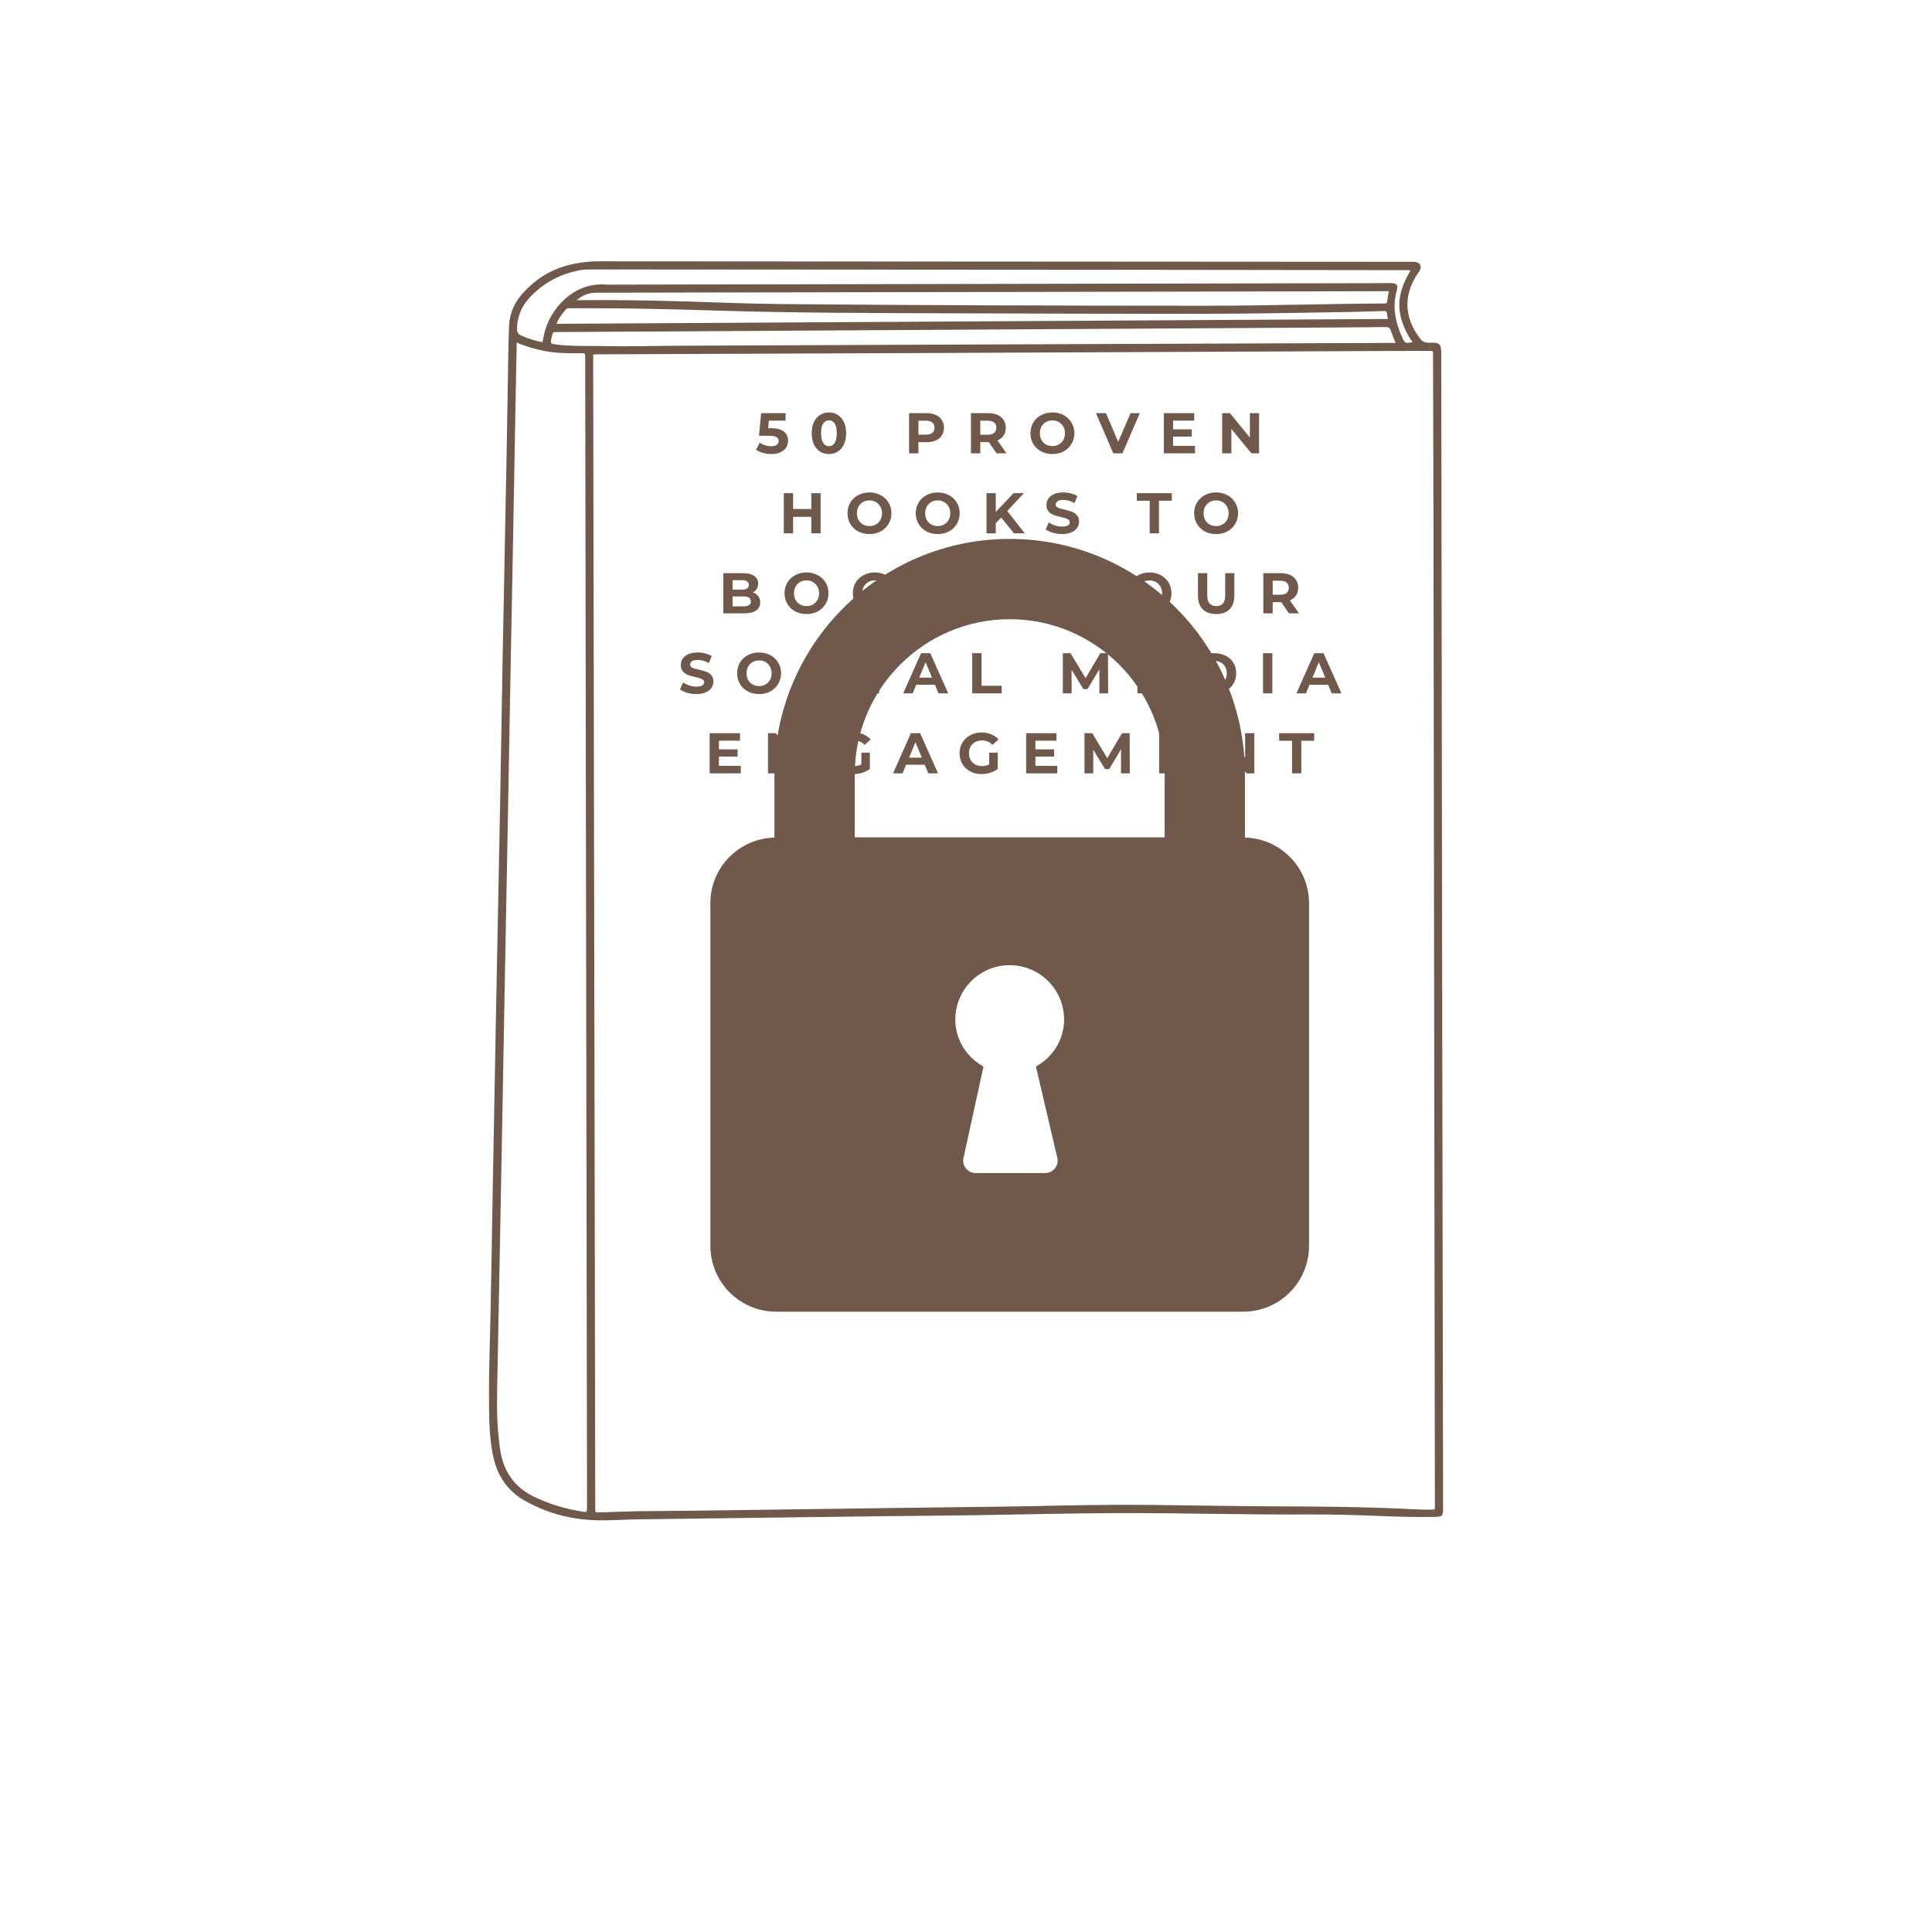 <svg xmlns="http://www.w3.org/2000/svg" xmlns:xlink="http://www.w3.org/1999/xlink" width="500" zoomAndPan="magnify" viewBox="0 0 375 375" height="500" preserveAspectRatio="xMidYMid meet" version="1.0"><defs><g/><clipPath id="886e2137cc"><path d="M 94.895 50.668 L 280.145 50.668 L 280.145 295.168 L 94.895 295.168 Z M 94.895 50.668 " clip-rule="nonzero"/></clipPath><clipPath id="2c517421f7"><path d="M 137.855 104.602 L 254.105 104.602 L 254.105 254.602 L 137.855 254.602 Z M 137.855 104.602 " clip-rule="nonzero"/></clipPath></defs><g clip-path="url(#886e2137cc)"><path fill="#70594a" d="M 279.906 180.613 C 279.973 217.855 280.039 255.094 280.105 292.336 C 280.109 294.387 280.109 294.406 278.016 294.434 C 274.793 294.473 271.578 294.41 268.359 294.273 C 263.82 294.086 259.277 293.938 254.734 293.961 C 241.961 294.035 229.195 293.641 216.422 293.695 C 207.23 293.734 198.039 293.961 188.848 294.109 C 183.34 294.199 177.828 294.215 172.32 294.281 C 156.223 294.48 140.129 294.684 124.031 294.898 C 121.602 294.93 119.168 295.098 116.738 295.098 C 111.461 295.105 106.473 293.883 101.863 291.289 C 98.207 289.23 96.281 285.977 95.574 281.922 C 95.105 279.238 94.941 276.527 94.93 273.809 C 94.914 270.586 94.902 267.367 94.988 264.148 C 95.301 252.777 95.445 241.406 95.656 230.031 C 95.863 218.59 96.074 207.145 96.293 195.699 C 96.539 183.004 96.805 170.305 97.043 157.609 C 97.234 147.488 97.383 137.367 97.57 127.246 C 97.812 114.297 98.082 101.352 98.328 88.406 C 98.445 82.359 98.527 76.316 98.633 70.27 C 98.676 67.949 98.715 65.625 98.805 63.301 C 98.895 60.93 99.766 58.852 101.336 57.074 C 104.105 53.938 107.512 51.93 111.645 51.164 C 113.16 50.883 114.668 50.719 116.215 50.723 C 168.66 50.766 221.105 50.793 273.551 50.82 C 273.906 50.82 274.266 50.805 274.621 50.832 C 275.629 50.906 276.035 51.676 275.547 52.574 C 275.43 52.789 275.246 52.973 275.109 53.184 C 272.332 57.422 272.59 61.703 275.641 65.715 C 276.094 66.305 276.617 66.543 277.379 66.52 C 279.516 66.453 279.746 66.703 279.746 68.785 C 279.801 106.062 279.855 143.336 279.906 180.613 Z M 278.438 292.988 C 278.57 292.43 278.508 291.891 278.508 291.363 C 278.418 226.613 278.324 161.859 278.227 97.109 C 278.211 87.773 278.18 78.438 278.152 69.098 C 278.148 68.004 278.234 68.105 277.188 68.105 C 274.934 68.109 272.68 68.113 270.426 68.121 C 240.305 68.254 210.18 68.395 180.059 68.52 C 158.809 68.609 137.559 68.688 116.309 68.773 C 115.934 68.773 115.543 68.715 115.137 68.863 C 115.137 69.336 115.137 69.762 115.137 70.188 C 115.242 128.145 115.348 186.098 115.453 244.051 C 115.48 260.188 115.504 276.32 115.535 292.453 C 115.539 293.633 115.379 293.57 116.613 293.539 C 119.117 293.473 121.621 293.363 124.121 293.324 C 127.664 293.27 131.207 293.273 134.746 293.227 C 148.051 293.051 161.359 292.859 174.664 292.68 C 180.961 292.594 187.254 292.527 193.551 292.449 C 195.41 292.426 197.27 292.406 199.129 292.363 C 207.355 292.176 215.582 292.023 223.809 292.109 C 231.609 292.188 239.406 292.348 247.203 292.379 C 255.684 292.41 264.156 292.457 272.629 292.859 C 274.551 292.949 276.477 293.098 278.438 292.988 Z M 100.297 66.48 C 100.23 69.891 100.164 73.141 100.102 76.391 C 99.945 85.012 99.793 93.633 99.633 102.254 C 99.434 112.77 99.23 123.285 99.035 133.801 C 98.871 142.527 98.723 151.254 98.559 159.98 C 98.363 170.676 98.156 181.371 97.957 192.066 C 97.797 200.648 97.645 209.234 97.484 217.816 C 97.289 228.441 97.086 239.062 96.883 249.688 C 96.754 256.516 96.613 263.348 96.488 270.18 C 96.418 273.938 96.523 277.688 97.082 281.414 C 97.703 285.566 99.809 288.633 103.617 290.496 C 106.656 291.984 109.871 292.902 113.203 293.438 C 113.879 293.547 113.91 293.496 113.941 292.785 C 113.945 292.605 113.941 292.426 113.941 292.246 C 113.824 218.121 113.707 143.992 113.586 69.867 C 113.586 69.578 113.578 69.293 113.586 69.008 C 113.598 68.699 113.465 68.547 113.148 68.555 C 112.824 68.562 112.504 68.555 112.184 68.559 C 110.07 68.574 107.965 68.543 105.875 68.16 C 104.012 67.816 102.203 67.305 100.297 66.48 Z M 105.281 66.441 C 105.422 65.785 105.535 65.23 105.664 64.676 C 106.711 60.109 111.266 54.625 117.797 55.246 C 167.453 55.152 217.109 55.059 266.766 54.965 C 267.84 54.961 268.914 54.941 269.988 54.953 C 271.137 54.969 271.422 55.297 271.109 56.414 C 270.215 59.586 270.844 62.57 272.164 65.473 C 272.703 66.664 272.727 66.652 274.168 66.438 C 272.75 64.352 271.742 62.117 271.613 59.594 C 271.48 57.012 272.477 54.727 273.77 52.527 C 273.348 52.375 272.992 52.434 272.648 52.434 C 253.758 52.406 234.867 52.379 215.977 52.363 C 182.277 52.336 148.578 52.32 114.875 52.297 C 114.09 52.297 113.316 52.312 112.535 52.457 C 108.637 53.184 105.352 54.973 102.676 57.902 C 101.184 59.531 100.449 61.441 100.344 63.633 C 100.309 64.363 100.516 64.832 101.219 65.152 C 102.496 65.738 103.824 66.105 105.281 66.441 Z M 270.883 66.562 C 270.578 65.793 270.332 65.203 270.117 64.605 C 269.715 63.484 269.723 63.48 268.492 63.488 C 265.234 63.516 261.98 63.551 258.727 63.57 C 232.18 63.727 205.637 63.879 179.094 64.035 C 155.516 64.172 131.941 64.312 108.367 64.449 C 107.16 64.457 107.391 64.359 107.062 65.523 C 107.043 65.594 107.023 65.66 107.008 65.73 C 106.84 66.672 106.906 66.738 107.852 66.859 C 110.801 67.238 113.773 67.105 116.73 67.172 C 121.809 67.285 126.891 67.129 131.969 67.105 C 147.961 67.035 163.953 66.965 179.945 66.902 C 209.781 66.789 239.617 66.676 269.453 66.562 C 269.875 66.562 270.297 66.562 270.883 66.562 Z M 269.562 56.523 C 269.055 56.523 268.664 56.523 268.273 56.523 C 217.832 56.621 167.387 56.719 116.945 56.816 C 116.41 56.816 115.871 56.801 115.336 56.832 C 114.109 56.898 113.039 57.352 111.918 58.258 C 112.504 58.258 112.855 58.262 113.211 58.258 C 120.008 58.211 126.805 58.309 133.598 58.527 C 139.855 58.734 146.109 58.969 152.367 59.027 C 179.734 59.273 207.102 59.332 234.473 59.34 C 245.777 59.344 257.074 58.973 268.379 58.906 C 268.523 58.906 268.668 58.895 268.809 58.902 C 269.137 58.922 269.219 58.73 269.254 58.445 C 269.332 57.844 269.445 57.25 269.562 56.523 Z M 108.008 62.852 C 161.859 62.539 215.594 62.227 269.375 61.914 C 269.336 61.652 269.309 61.48 269.289 61.309 C 269.164 60.355 269.164 60.352 268.227 60.379 C 265.797 60.441 263.363 60.543 260.934 60.578 C 252.492 60.699 244.055 60.883 235.613 60.895 C 217.875 60.918 200.133 60.871 182.395 60.805 C 168.016 60.75 153.637 60.742 139.266 60.285 C 133.867 60.113 128.469 59.98 123.07 59.891 C 118.957 59.82 114.844 59.84 110.73 59.82 C 110.41 59.816 110.078 59.781 109.836 60.062 C 109.141 60.871 108.473 61.695 108.008 62.852 Z M 108.008 62.852 " fill-opacity="1" fill-rule="nonzero"/></g><g clip-path="url(#2c517421f7)"><path fill="#70594a" d="M 241.645 162.57 L 241.645 150.262 C 241.645 125.09 221.156 104.602 195.984 104.602 C 170.812 104.602 150.316 125.086 150.316 150.262 L 150.316 162.57 C 143.422 162.754 137.883 168.371 137.883 175.309 L 137.883 241.824 C 137.883 242.664 137.965 243.492 138.129 244.316 C 138.293 245.141 138.535 245.938 138.855 246.715 C 139.176 247.488 139.57 248.227 140.039 248.922 C 140.504 249.621 141.031 250.266 141.625 250.859 C 142.219 251.453 142.863 251.98 143.562 252.449 C 144.258 252.914 144.996 253.309 145.77 253.629 C 146.547 253.949 147.344 254.191 148.168 254.355 C 148.992 254.52 149.82 254.602 150.66 254.602 L 241.305 254.602 C 242.141 254.602 242.973 254.52 243.797 254.355 C 244.617 254.191 245.418 253.949 246.191 253.629 C 246.969 253.309 247.703 252.914 248.402 252.449 C 249.098 251.984 249.746 251.453 250.336 250.859 C 250.93 250.266 251.461 249.621 251.926 248.922 C 252.395 248.227 252.785 247.488 253.109 246.715 C 253.43 245.941 253.672 245.141 253.836 244.316 C 254 243.496 254.082 242.664 254.082 241.824 L 254.082 175.309 C 254.082 168.371 248.539 162.754 241.645 162.57 Z M 206.434 199.375 C 206.375 199.77 206.156 200.676 206.133 200.746 C 205.355 203.445 203.492 205.668 201.07 207.016 L 205.172 224.504 C 205.23 224.684 205.27 224.867 205.285 225.059 C 205.301 225.246 205.293 225.434 205.266 225.621 C 205.238 225.812 205.188 225.992 205.117 226.168 C 205.047 226.344 204.957 226.512 204.848 226.668 C 204.738 226.82 204.613 226.961 204.469 227.086 C 204.328 227.215 204.172 227.32 204.004 227.41 C 203.836 227.5 203.66 227.566 203.477 227.617 C 203.293 227.664 203.105 227.691 202.918 227.695 L 189.324 227.695 C 189.137 227.691 188.949 227.664 188.766 227.617 C 188.582 227.566 188.406 227.5 188.238 227.41 C 188.07 227.32 187.914 227.215 187.773 227.086 C 187.629 226.961 187.504 226.82 187.395 226.668 C 187.285 226.512 187.195 226.344 187.125 226.168 C 187.055 225.992 187.004 225.812 186.977 225.621 C 186.949 225.434 186.941 225.246 186.961 225.059 C 186.977 224.867 187.012 224.684 187.074 224.504 L 190.895 207.016 C 188.473 205.668 186.609 203.445 185.832 200.746 C 185.809 200.676 185.586 199.77 185.531 199.375 C 185.457 198.887 185.422 198.395 185.422 197.902 C 185.422 197.211 185.488 196.523 185.625 195.844 C 185.758 195.16 185.961 194.5 186.227 193.859 C 186.488 193.219 186.816 192.609 187.199 192.035 C 187.586 191.457 188.023 190.926 188.516 190.434 C 189.004 189.941 189.539 189.504 190.113 189.121 C 190.691 188.734 191.301 188.41 191.941 188.145 C 192.582 187.879 193.242 187.676 193.922 187.543 C 194.602 187.406 195.289 187.34 195.98 187.34 C 196.676 187.34 197.363 187.406 198.043 187.543 C 198.723 187.676 199.383 187.879 200.023 188.145 C 200.664 188.41 201.273 188.734 201.852 189.121 C 202.426 189.504 202.961 189.941 203.449 190.434 C 203.941 190.926 204.379 191.457 204.766 192.035 C 205.148 192.609 205.473 193.219 205.738 193.859 C 206.004 194.5 206.203 195.164 206.34 195.844 C 206.477 196.523 206.543 197.211 206.543 197.902 C 206.543 198.395 206.504 198.887 206.434 199.375 Z M 226.055 162.535 L 165.91 162.535 L 165.91 150.262 C 165.91 133.676 179.395 120.188 195.984 120.188 C 212.574 120.188 226.055 133.676 226.055 150.262 Z M 226.055 162.535 " fill-opacity="1" fill-rule="nonzero"/></g><g fill="#70594a" fill-opacity="1"><g transform="translate(146.638, 87.99)"><g><path d="M 3.109 -4.875 C 4.203 -4.875 5.008 -4.648 5.531 -4.203 C 6.062 -3.766 6.328 -3.18 6.328 -2.453 C 6.328 -1.973 6.207 -1.535 5.969 -1.141 C 5.727 -0.754 5.363 -0.441 4.875 -0.203 C 4.395 0.023 3.801 0.141 3.094 0.141 C 2.539 0.141 2 0.066 1.469 -0.078 C 0.938 -0.223 0.484 -0.43 0.109 -0.703 L 0.828 -2.078 C 1.117 -1.859 1.457 -1.688 1.844 -1.562 C 2.227 -1.438 2.629 -1.375 3.047 -1.375 C 3.492 -1.375 3.848 -1.461 4.109 -1.641 C 4.367 -1.828 4.5 -2.078 4.5 -2.391 C 4.5 -2.723 4.363 -2.973 4.094 -3.141 C 3.82 -3.316 3.352 -3.406 2.688 -3.406 L 0.688 -3.406 L 1.094 -7.797 L 5.844 -7.797 L 5.844 -6.344 L 2.594 -6.344 L 2.469 -4.875 Z M 3.109 -4.875 "/></g></g></g><g fill="#70594a" fill-opacity="1"><g transform="translate(157.115, 87.99)"><g><path d="M 3.781 0.141 C 3.133 0.141 2.555 -0.02 2.047 -0.344 C 1.547 -0.664 1.148 -1.129 0.859 -1.734 C 0.578 -2.336 0.438 -3.062 0.438 -3.906 C 0.438 -4.738 0.578 -5.457 0.859 -6.062 C 1.148 -6.664 1.547 -7.129 2.047 -7.453 C 2.555 -7.773 3.133 -7.938 3.781 -7.938 C 4.426 -7.938 5 -7.773 5.5 -7.453 C 6.008 -7.129 6.406 -6.664 6.688 -6.062 C 6.977 -5.457 7.125 -4.738 7.125 -3.906 C 7.125 -3.062 6.977 -2.336 6.688 -1.734 C 6.406 -1.129 6.008 -0.664 5.5 -0.344 C 5 -0.02 4.426 0.141 3.781 0.141 Z M 3.781 -1.391 C 4.25 -1.391 4.617 -1.594 4.891 -2 C 5.16 -2.414 5.297 -3.051 5.297 -3.906 C 5.297 -4.758 5.16 -5.391 4.891 -5.797 C 4.617 -6.203 4.25 -6.406 3.781 -6.406 C 3.312 -6.406 2.941 -6.203 2.672 -5.797 C 2.398 -5.391 2.266 -4.758 2.266 -3.906 C 2.266 -3.051 2.398 -2.414 2.672 -2 C 2.941 -1.594 3.312 -1.391 3.781 -1.391 Z M 3.781 -1.391 "/></g></g></g><g fill="#70594a" fill-opacity="1"><g transform="translate(168.528, 87.99)"><g/></g></g><g fill="#70594a" fill-opacity="1"><g transform="translate(175.532, 87.99)"><g><path d="M 4.297 -7.797 C 4.992 -7.797 5.594 -7.68 6.094 -7.453 C 6.602 -7.223 6.992 -6.895 7.266 -6.469 C 7.547 -6.051 7.688 -5.551 7.688 -4.969 C 7.688 -4.395 7.547 -3.895 7.266 -3.469 C 6.992 -3.039 6.602 -2.711 6.094 -2.484 C 5.594 -2.266 4.992 -2.156 4.297 -2.156 L 2.734 -2.156 L 2.734 0 L 0.922 0 L 0.922 -7.797 Z M 4.203 -3.625 C 4.742 -3.625 5.156 -3.738 5.438 -3.969 C 5.719 -4.207 5.859 -4.539 5.859 -4.969 C 5.859 -5.406 5.719 -5.738 5.438 -5.969 C 5.156 -6.207 4.742 -6.328 4.203 -6.328 L 2.734 -6.328 L 2.734 -3.625 Z M 4.203 -3.625 "/></g></g></g><g fill="#70594a" fill-opacity="1"><g transform="translate(187.535, 87.99)"><g><path d="M 5.891 0 L 4.391 -2.172 L 2.734 -2.172 L 2.734 0 L 0.922 0 L 0.922 -7.797 L 4.297 -7.797 C 4.992 -7.797 5.594 -7.68 6.094 -7.453 C 6.602 -7.223 6.992 -6.895 7.266 -6.469 C 7.547 -6.051 7.688 -5.551 7.688 -4.969 C 7.688 -4.383 7.547 -3.883 7.266 -3.469 C 6.984 -3.051 6.586 -2.727 6.078 -2.5 L 7.828 0 Z M 5.859 -4.969 C 5.859 -5.406 5.719 -5.738 5.438 -5.969 C 5.156 -6.207 4.742 -6.328 4.203 -6.328 L 2.734 -6.328 L 2.734 -3.609 L 4.203 -3.609 C 4.742 -3.609 5.156 -3.727 5.438 -3.969 C 5.719 -4.207 5.859 -4.539 5.859 -4.969 Z M 5.859 -4.969 "/></g></g></g><g fill="#70594a" fill-opacity="1"><g transform="translate(199.571, 87.99)"><g><path d="M 4.703 0.141 C 3.891 0.141 3.156 -0.031 2.5 -0.375 C 1.852 -0.727 1.348 -1.211 0.984 -1.828 C 0.617 -2.441 0.438 -3.133 0.438 -3.906 C 0.438 -4.664 0.617 -5.352 0.984 -5.969 C 1.348 -6.582 1.852 -7.062 2.5 -7.406 C 3.156 -7.758 3.891 -7.938 4.703 -7.938 C 5.516 -7.938 6.242 -7.758 6.891 -7.406 C 7.535 -7.062 8.039 -6.582 8.406 -5.969 C 8.781 -5.352 8.969 -4.664 8.969 -3.906 C 8.969 -3.133 8.781 -2.441 8.406 -1.828 C 8.039 -1.211 7.535 -0.727 6.891 -0.375 C 6.242 -0.031 5.516 0.141 4.703 0.141 Z M 4.703 -1.406 C 5.16 -1.406 5.57 -1.508 5.938 -1.719 C 6.312 -1.926 6.602 -2.219 6.812 -2.594 C 7.031 -2.977 7.141 -3.414 7.141 -3.906 C 7.141 -4.383 7.031 -4.812 6.812 -5.188 C 6.602 -5.57 6.312 -5.867 5.938 -6.078 C 5.57 -6.285 5.16 -6.391 4.703 -6.391 C 4.242 -6.391 3.828 -6.285 3.453 -6.078 C 3.078 -5.867 2.785 -5.57 2.578 -5.188 C 2.367 -4.812 2.266 -4.383 2.266 -3.906 C 2.266 -3.414 2.367 -2.977 2.578 -2.594 C 2.785 -2.219 3.078 -1.926 3.453 -1.719 C 3.828 -1.508 4.242 -1.406 4.703 -1.406 Z M 4.703 -1.406 "/></g></g></g><g fill="#70594a" fill-opacity="1"><g transform="translate(212.821, 87.99)"><g><path d="M 8.422 -7.797 L 5.047 0 L 3.266 0 L -0.094 -7.797 L 1.844 -7.797 L 4.219 -2.234 L 6.625 -7.797 Z M 8.422 -7.797 "/></g></g></g><g fill="#70594a" fill-opacity="1"><g transform="translate(224.98, 87.99)"><g><path d="M 6.969 -1.453 L 6.969 0 L 0.922 0 L 0.922 -7.797 L 6.812 -7.797 L 6.812 -6.344 L 2.719 -6.344 L 2.719 -4.656 L 6.344 -4.656 L 6.344 -3.25 L 2.719 -3.25 L 2.719 -1.453 Z M 6.969 -1.453 "/></g></g></g><g fill="#70594a" fill-opacity="1"><g transform="translate(236.303, 87.99)"><g><path d="M 8.078 -7.797 L 8.078 0 L 6.594 0 L 2.703 -4.734 L 2.703 0 L 0.922 0 L 0.922 -7.797 L 2.422 -7.797 L 6.297 -3.062 L 6.297 -7.797 Z M 8.078 -7.797 "/></g></g></g><g fill="#70594a" fill-opacity="1"><g transform="translate(151.209, 103.519)"><g><path d="M 8.078 -7.797 L 8.078 0 L 6.266 0 L 6.266 -3.203 L 2.734 -3.203 L 2.734 0 L 0.922 0 L 0.922 -7.797 L 2.734 -7.797 L 2.734 -4.719 L 6.266 -4.719 L 6.266 -7.797 Z M 8.078 -7.797 "/></g></g></g><g fill="#70594a" fill-opacity="1"><g transform="translate(164.058, 103.519)"><g><path d="M 4.703 0.141 C 3.891 0.141 3.156 -0.031 2.5 -0.375 C 1.852 -0.727 1.348 -1.211 0.984 -1.828 C 0.617 -2.441 0.438 -3.133 0.438 -3.906 C 0.438 -4.664 0.617 -5.352 0.984 -5.969 C 1.348 -6.582 1.852 -7.062 2.5 -7.406 C 3.156 -7.758 3.891 -7.938 4.703 -7.938 C 5.516 -7.938 6.242 -7.758 6.891 -7.406 C 7.535 -7.062 8.039 -6.582 8.406 -5.969 C 8.781 -5.352 8.969 -4.664 8.969 -3.906 C 8.969 -3.133 8.781 -2.441 8.406 -1.828 C 8.039 -1.211 7.535 -0.727 6.891 -0.375 C 6.242 -0.031 5.516 0.141 4.703 0.141 Z M 4.703 -1.406 C 5.16 -1.406 5.57 -1.508 5.938 -1.719 C 6.312 -1.926 6.602 -2.219 6.812 -2.594 C 7.031 -2.977 7.141 -3.414 7.141 -3.906 C 7.141 -4.383 7.031 -4.812 6.812 -5.188 C 6.602 -5.57 6.312 -5.867 5.938 -6.078 C 5.57 -6.285 5.16 -6.391 4.703 -6.391 C 4.242 -6.391 3.828 -6.285 3.453 -6.078 C 3.078 -5.867 2.785 -5.57 2.578 -5.188 C 2.367 -4.812 2.266 -4.383 2.266 -3.906 C 2.266 -3.414 2.367 -2.977 2.578 -2.594 C 2.785 -2.219 3.078 -1.926 3.453 -1.719 C 3.828 -1.508 4.242 -1.406 4.703 -1.406 Z M 4.703 -1.406 "/></g></g></g><g fill="#70594a" fill-opacity="1"><g transform="translate(177.308, 103.519)"><g><path d="M 4.703 0.141 C 3.891 0.141 3.156 -0.031 2.5 -0.375 C 1.852 -0.727 1.348 -1.211 0.984 -1.828 C 0.617 -2.441 0.438 -3.133 0.438 -3.906 C 0.438 -4.664 0.617 -5.352 0.984 -5.969 C 1.348 -6.582 1.852 -7.062 2.5 -7.406 C 3.156 -7.758 3.891 -7.938 4.703 -7.938 C 5.516 -7.938 6.242 -7.758 6.891 -7.406 C 7.535 -7.062 8.039 -6.582 8.406 -5.969 C 8.781 -5.352 8.969 -4.664 8.969 -3.906 C 8.969 -3.133 8.781 -2.441 8.406 -1.828 C 8.039 -1.211 7.535 -0.727 6.891 -0.375 C 6.242 -0.031 5.516 0.141 4.703 0.141 Z M 4.703 -1.406 C 5.16 -1.406 5.57 -1.508 5.938 -1.719 C 6.312 -1.926 6.602 -2.219 6.812 -2.594 C 7.031 -2.977 7.141 -3.414 7.141 -3.906 C 7.141 -4.383 7.031 -4.812 6.812 -5.188 C 6.602 -5.57 6.312 -5.867 5.938 -6.078 C 5.57 -6.285 5.16 -6.391 4.703 -6.391 C 4.242 -6.391 3.828 -6.285 3.453 -6.078 C 3.078 -5.867 2.785 -5.57 2.578 -5.188 C 2.367 -4.812 2.266 -4.383 2.266 -3.906 C 2.266 -3.414 2.367 -2.977 2.578 -2.594 C 2.785 -2.219 3.078 -1.926 3.453 -1.719 C 3.828 -1.508 4.242 -1.406 4.703 -1.406 Z M 4.703 -1.406 "/></g></g></g><g fill="#70594a" fill-opacity="1"><g transform="translate(190.557, 103.519)"><g><path d="M 3.766 -3.062 L 2.719 -1.969 L 2.719 0 L 0.922 0 L 0.922 -7.797 L 2.719 -7.797 L 2.719 -4.156 L 6.172 -7.797 L 8.172 -7.797 L 4.953 -4.328 L 8.359 0 L 6.266 0 Z M 3.766 -3.062 "/></g></g></g><g fill="#70594a" fill-opacity="1"><g transform="translate(202.649, 103.519)"><g><path d="M 3.484 0.141 C 2.867 0.141 2.27 0.055 1.688 -0.109 C 1.113 -0.285 0.656 -0.504 0.312 -0.766 L 0.922 -2.125 C 1.254 -1.883 1.648 -1.688 2.109 -1.531 C 2.578 -1.383 3.039 -1.312 3.5 -1.312 C 4.008 -1.312 4.383 -1.383 4.625 -1.531 C 4.875 -1.688 5 -1.895 5 -2.156 C 5 -2.332 4.926 -2.484 4.781 -2.609 C 4.633 -2.734 4.445 -2.832 4.219 -2.906 C 4 -2.977 3.695 -3.062 3.312 -3.156 C 2.719 -3.289 2.227 -3.426 1.844 -3.562 C 1.469 -3.707 1.145 -3.938 0.875 -4.25 C 0.602 -4.562 0.469 -4.977 0.469 -5.5 C 0.469 -5.957 0.586 -6.367 0.828 -6.734 C 1.078 -7.098 1.445 -7.391 1.938 -7.609 C 2.438 -7.828 3.039 -7.938 3.75 -7.938 C 4.25 -7.938 4.734 -7.875 5.203 -7.75 C 5.68 -7.633 6.102 -7.461 6.469 -7.234 L 5.906 -5.875 C 5.188 -6.281 4.469 -6.484 3.75 -6.484 C 3.238 -6.484 2.863 -6.398 2.625 -6.234 C 2.383 -6.078 2.266 -5.863 2.266 -5.594 C 2.266 -5.32 2.398 -5.117 2.672 -4.984 C 2.953 -4.859 3.379 -4.734 3.953 -4.609 C 4.547 -4.473 5.031 -4.332 5.406 -4.188 C 5.789 -4.051 6.117 -3.828 6.391 -3.516 C 6.66 -3.211 6.797 -2.801 6.797 -2.281 C 6.797 -1.832 6.672 -1.426 6.422 -1.062 C 6.172 -0.695 5.797 -0.406 5.297 -0.188 C 4.805 0.031 4.203 0.141 3.484 0.141 Z M 3.484 0.141 "/></g></g></g><g fill="#70594a" fill-opacity="1"><g transform="translate(213.606, 103.519)"><g/></g></g><g fill="#70594a" fill-opacity="1"><g transform="translate(220.61, 103.519)"><g><path d="M 2.547 -6.328 L 0.047 -6.328 L 0.047 -7.797 L 6.844 -7.797 L 6.844 -6.328 L 4.344 -6.328 L 4.344 0 L 2.547 0 Z M 2.547 -6.328 "/></g></g></g><g fill="#70594a" fill-opacity="1"><g transform="translate(231.343, 103.519)"><g><path d="M 4.703 0.141 C 3.891 0.141 3.156 -0.031 2.5 -0.375 C 1.852 -0.727 1.348 -1.211 0.984 -1.828 C 0.617 -2.441 0.438 -3.133 0.438 -3.906 C 0.438 -4.664 0.617 -5.352 0.984 -5.969 C 1.348 -6.582 1.852 -7.062 2.5 -7.406 C 3.156 -7.758 3.891 -7.938 4.703 -7.938 C 5.516 -7.938 6.242 -7.758 6.891 -7.406 C 7.535 -7.062 8.039 -6.582 8.406 -5.969 C 8.781 -5.352 8.969 -4.664 8.969 -3.906 C 8.969 -3.133 8.781 -2.441 8.406 -1.828 C 8.039 -1.211 7.535 -0.727 6.891 -0.375 C 6.242 -0.031 5.516 0.141 4.703 0.141 Z M 4.703 -1.406 C 5.16 -1.406 5.57 -1.508 5.938 -1.719 C 6.312 -1.926 6.602 -2.219 6.812 -2.594 C 7.031 -2.977 7.141 -3.414 7.141 -3.906 C 7.141 -4.383 7.031 -4.812 6.812 -5.188 C 6.602 -5.57 6.312 -5.867 5.938 -6.078 C 5.57 -6.285 5.16 -6.391 4.703 -6.391 C 4.242 -6.391 3.828 -6.285 3.453 -6.078 C 3.078 -5.867 2.785 -5.57 2.578 -5.188 C 2.367 -4.812 2.266 -4.383 2.266 -3.906 C 2.266 -3.414 2.367 -2.977 2.578 -2.594 C 2.785 -2.219 3.078 -1.926 3.453 -1.719 C 3.828 -1.508 4.242 -1.406 4.703 -1.406 Z M 4.703 -1.406 "/></g></g></g><g fill="#70594a" fill-opacity="1"><g transform="translate(139.475, 119.048)"><g><path d="M 6.656 -4.062 C 7.094 -3.914 7.438 -3.676 7.688 -3.344 C 7.945 -3.02 8.078 -2.613 8.078 -2.125 C 8.078 -1.445 7.812 -0.922 7.281 -0.547 C 6.75 -0.18 5.973 0 4.953 0 L 0.922 0 L 0.922 -7.797 L 4.734 -7.797 C 5.68 -7.797 6.41 -7.613 6.922 -7.25 C 7.43 -6.883 7.688 -6.391 7.688 -5.766 C 7.688 -5.391 7.594 -5.051 7.406 -4.75 C 7.227 -4.457 6.977 -4.227 6.656 -4.062 Z M 2.719 -6.438 L 2.719 -4.594 L 4.516 -4.594 C 4.961 -4.594 5.301 -4.672 5.531 -4.828 C 5.758 -4.984 5.875 -5.219 5.875 -5.531 C 5.875 -5.832 5.758 -6.055 5.531 -6.203 C 5.301 -6.359 4.961 -6.438 4.516 -6.438 Z M 4.828 -1.359 C 5.297 -1.359 5.648 -1.438 5.891 -1.594 C 6.141 -1.75 6.266 -1.988 6.266 -2.312 C 6.266 -2.957 5.785 -3.281 4.828 -3.281 L 2.719 -3.281 L 2.719 -1.359 Z M 4.828 -1.359 "/></g></g></g><g fill="#70594a" fill-opacity="1"><g transform="translate(151.845, 119.048)"><g><path d="M 4.703 0.141 C 3.891 0.141 3.156 -0.031 2.5 -0.375 C 1.852 -0.727 1.348 -1.211 0.984 -1.828 C 0.617 -2.441 0.438 -3.133 0.438 -3.906 C 0.438 -4.664 0.617 -5.352 0.984 -5.969 C 1.348 -6.582 1.852 -7.062 2.5 -7.406 C 3.156 -7.758 3.891 -7.938 4.703 -7.938 C 5.516 -7.938 6.242 -7.758 6.891 -7.406 C 7.535 -7.062 8.039 -6.582 8.406 -5.969 C 8.781 -5.352 8.969 -4.664 8.969 -3.906 C 8.969 -3.133 8.781 -2.441 8.406 -1.828 C 8.039 -1.211 7.535 -0.727 6.891 -0.375 C 6.242 -0.031 5.516 0.141 4.703 0.141 Z M 4.703 -1.406 C 5.16 -1.406 5.57 -1.508 5.938 -1.719 C 6.312 -1.926 6.602 -2.219 6.812 -2.594 C 7.031 -2.977 7.141 -3.414 7.141 -3.906 C 7.141 -4.383 7.031 -4.812 6.812 -5.188 C 6.602 -5.57 6.312 -5.867 5.938 -6.078 C 5.57 -6.285 5.16 -6.391 4.703 -6.391 C 4.242 -6.391 3.828 -6.285 3.453 -6.078 C 3.078 -5.867 2.785 -5.57 2.578 -5.188 C 2.367 -4.812 2.266 -4.383 2.266 -3.906 C 2.266 -3.414 2.367 -2.977 2.578 -2.594 C 2.785 -2.219 3.078 -1.926 3.453 -1.719 C 3.828 -1.508 4.242 -1.406 4.703 -1.406 Z M 4.703 -1.406 "/></g></g></g><g fill="#70594a" fill-opacity="1"><g transform="translate(165.095, 119.048)"><g><path d="M 4.703 0.141 C 3.891 0.141 3.156 -0.031 2.5 -0.375 C 1.852 -0.727 1.348 -1.211 0.984 -1.828 C 0.617 -2.441 0.438 -3.133 0.438 -3.906 C 0.438 -4.664 0.617 -5.352 0.984 -5.969 C 1.348 -6.582 1.852 -7.062 2.5 -7.406 C 3.156 -7.758 3.891 -7.938 4.703 -7.938 C 5.516 -7.938 6.242 -7.758 6.891 -7.406 C 7.535 -7.062 8.039 -6.582 8.406 -5.969 C 8.781 -5.352 8.969 -4.664 8.969 -3.906 C 8.969 -3.133 8.781 -2.441 8.406 -1.828 C 8.039 -1.211 7.535 -0.727 6.891 -0.375 C 6.242 -0.031 5.516 0.141 4.703 0.141 Z M 4.703 -1.406 C 5.16 -1.406 5.57 -1.508 5.938 -1.719 C 6.312 -1.926 6.602 -2.219 6.812 -2.594 C 7.031 -2.977 7.141 -3.414 7.141 -3.906 C 7.141 -4.383 7.031 -4.812 6.812 -5.188 C 6.602 -5.57 6.312 -5.867 5.938 -6.078 C 5.57 -6.285 5.16 -6.391 4.703 -6.391 C 4.242 -6.391 3.828 -6.285 3.453 -6.078 C 3.078 -5.867 2.785 -5.57 2.578 -5.188 C 2.367 -4.812 2.266 -4.383 2.266 -3.906 C 2.266 -3.414 2.367 -2.977 2.578 -2.594 C 2.785 -2.219 3.078 -1.926 3.453 -1.719 C 3.828 -1.508 4.242 -1.406 4.703 -1.406 Z M 4.703 -1.406 "/></g></g></g><g fill="#70594a" fill-opacity="1"><g transform="translate(178.344, 119.048)"><g><path d="M 3.484 0.141 C 2.867 0.141 2.27 0.055 1.688 -0.109 C 1.113 -0.285 0.656 -0.504 0.312 -0.766 L 0.922 -2.125 C 1.254 -1.883 1.648 -1.688 2.109 -1.531 C 2.578 -1.383 3.039 -1.312 3.5 -1.312 C 4.008 -1.312 4.383 -1.383 4.625 -1.531 C 4.875 -1.688 5 -1.895 5 -2.156 C 5 -2.332 4.926 -2.484 4.781 -2.609 C 4.633 -2.734 4.445 -2.832 4.219 -2.906 C 4 -2.977 3.695 -3.062 3.312 -3.156 C 2.719 -3.289 2.227 -3.426 1.844 -3.562 C 1.469 -3.707 1.145 -3.938 0.875 -4.25 C 0.602 -4.562 0.469 -4.977 0.469 -5.5 C 0.469 -5.957 0.586 -6.367 0.828 -6.734 C 1.078 -7.098 1.445 -7.391 1.938 -7.609 C 2.438 -7.828 3.039 -7.938 3.75 -7.938 C 4.25 -7.938 4.734 -7.875 5.203 -7.75 C 5.68 -7.633 6.102 -7.461 6.469 -7.234 L 5.906 -5.875 C 5.188 -6.281 4.469 -6.484 3.75 -6.484 C 3.238 -6.484 2.863 -6.398 2.625 -6.234 C 2.383 -6.078 2.266 -5.863 2.266 -5.594 C 2.266 -5.32 2.398 -5.117 2.672 -4.984 C 2.953 -4.859 3.379 -4.734 3.953 -4.609 C 4.547 -4.473 5.031 -4.332 5.406 -4.188 C 5.789 -4.051 6.117 -3.828 6.391 -3.516 C 6.66 -3.211 6.797 -2.801 6.797 -2.281 C 6.797 -1.832 6.672 -1.426 6.422 -1.062 C 6.172 -0.695 5.797 -0.406 5.297 -0.188 C 4.805 0.031 4.203 0.141 3.484 0.141 Z M 3.484 0.141 "/></g></g></g><g fill="#70594a" fill-opacity="1"><g transform="translate(189.301, 119.048)"><g><path d="M 2.547 -6.328 L 0.047 -6.328 L 0.047 -7.797 L 6.844 -7.797 L 6.844 -6.328 L 4.344 -6.328 L 4.344 0 L 2.547 0 Z M 2.547 -6.328 "/></g></g></g><g fill="#70594a" fill-opacity="1"><g transform="translate(200.034, 119.048)"><g/></g></g><g fill="#70594a" fill-opacity="1"><g transform="translate(207.039, 119.048)"><g><path d="M 4.672 -2.766 L 4.672 0 L 2.859 0 L 2.859 -2.781 L -0.156 -7.797 L 1.766 -7.797 L 3.844 -4.328 L 5.922 -7.797 L 7.703 -7.797 Z M 4.672 -2.766 "/></g></g></g><g fill="#70594a" fill-opacity="1"><g transform="translate(218.418, 119.048)"><g><path d="M 4.703 0.141 C 3.891 0.141 3.156 -0.031 2.5 -0.375 C 1.852 -0.727 1.348 -1.211 0.984 -1.828 C 0.617 -2.441 0.438 -3.133 0.438 -3.906 C 0.438 -4.664 0.617 -5.352 0.984 -5.969 C 1.348 -6.582 1.852 -7.062 2.5 -7.406 C 3.156 -7.758 3.891 -7.938 4.703 -7.938 C 5.516 -7.938 6.242 -7.758 6.891 -7.406 C 7.535 -7.062 8.039 -6.582 8.406 -5.969 C 8.781 -5.352 8.969 -4.664 8.969 -3.906 C 8.969 -3.133 8.781 -2.441 8.406 -1.828 C 8.039 -1.211 7.535 -0.727 6.891 -0.375 C 6.242 -0.031 5.516 0.141 4.703 0.141 Z M 4.703 -1.406 C 5.16 -1.406 5.57 -1.508 5.938 -1.719 C 6.312 -1.926 6.602 -2.219 6.812 -2.594 C 7.031 -2.977 7.141 -3.414 7.141 -3.906 C 7.141 -4.383 7.031 -4.812 6.812 -5.188 C 6.602 -5.57 6.312 -5.867 5.938 -6.078 C 5.57 -6.285 5.16 -6.391 4.703 -6.391 C 4.242 -6.391 3.828 -6.285 3.453 -6.078 C 3.078 -5.867 2.785 -5.57 2.578 -5.188 C 2.367 -4.812 2.266 -4.383 2.266 -3.906 C 2.266 -3.414 2.367 -2.977 2.578 -2.594 C 2.785 -2.219 3.078 -1.926 3.453 -1.719 C 3.828 -1.508 4.242 -1.406 4.703 -1.406 Z M 4.703 -1.406 "/></g></g></g><g fill="#70594a" fill-opacity="1"><g transform="translate(231.668, 119.048)"><g><path d="M 4.391 0.141 C 3.273 0.141 2.406 -0.164 1.781 -0.781 C 1.164 -1.406 0.859 -2.289 0.859 -3.438 L 0.859 -7.797 L 2.656 -7.797 L 2.656 -3.5 C 2.656 -2.102 3.238 -1.406 4.406 -1.406 C 4.969 -1.406 5.395 -1.57 5.688 -1.906 C 5.988 -2.25 6.141 -2.781 6.141 -3.5 L 6.141 -7.797 L 7.922 -7.797 L 7.922 -3.438 C 7.922 -2.289 7.609 -1.406 6.984 -0.781 C 6.367 -0.164 5.504 0.141 4.391 0.141 Z M 4.391 0.141 "/></g></g></g><g fill="#70594a" fill-opacity="1"><g transform="translate(244.294, 119.048)"><g><path d="M 5.891 0 L 4.391 -2.172 L 2.734 -2.172 L 2.734 0 L 0.922 0 L 0.922 -7.797 L 4.297 -7.797 C 4.992 -7.797 5.594 -7.68 6.094 -7.453 C 6.602 -7.223 6.992 -6.895 7.266 -6.469 C 7.547 -6.051 7.688 -5.551 7.688 -4.969 C 7.688 -4.383 7.547 -3.883 7.266 -3.469 C 6.984 -3.051 6.586 -2.727 6.078 -2.5 L 7.828 0 Z M 5.859 -4.969 C 5.859 -5.406 5.719 -5.738 5.438 -5.969 C 5.156 -6.207 4.742 -6.328 4.203 -6.328 L 2.734 -6.328 L 2.734 -3.609 L 4.203 -3.609 C 4.742 -3.609 5.156 -3.727 5.438 -3.969 C 5.719 -4.207 5.859 -4.539 5.859 -4.969 Z M 5.859 -4.969 "/></g></g></g><g fill="#70594a" fill-opacity="1"><g transform="translate(131.681, 134.578)"><g><path d="M 3.484 0.141 C 2.867 0.141 2.27 0.055 1.688 -0.109 C 1.113 -0.285 0.656 -0.504 0.312 -0.766 L 0.922 -2.125 C 1.254 -1.883 1.648 -1.688 2.109 -1.531 C 2.578 -1.383 3.039 -1.312 3.5 -1.312 C 4.008 -1.312 4.383 -1.383 4.625 -1.531 C 4.875 -1.688 5 -1.895 5 -2.156 C 5 -2.332 4.926 -2.484 4.781 -2.609 C 4.633 -2.734 4.445 -2.832 4.219 -2.906 C 4 -2.977 3.695 -3.062 3.312 -3.156 C 2.719 -3.289 2.227 -3.426 1.844 -3.562 C 1.469 -3.707 1.145 -3.938 0.875 -4.25 C 0.602 -4.562 0.469 -4.977 0.469 -5.5 C 0.469 -5.957 0.586 -6.367 0.828 -6.734 C 1.078 -7.098 1.445 -7.391 1.938 -7.609 C 2.438 -7.828 3.039 -7.938 3.75 -7.938 C 4.25 -7.938 4.734 -7.875 5.203 -7.75 C 5.68 -7.633 6.102 -7.461 6.469 -7.234 L 5.906 -5.875 C 5.188 -6.281 4.469 -6.484 3.75 -6.484 C 3.238 -6.484 2.863 -6.398 2.625 -6.234 C 2.383 -6.078 2.266 -5.863 2.266 -5.594 C 2.266 -5.32 2.398 -5.117 2.672 -4.984 C 2.953 -4.859 3.379 -4.734 3.953 -4.609 C 4.547 -4.473 5.031 -4.332 5.406 -4.188 C 5.789 -4.051 6.117 -3.828 6.391 -3.516 C 6.66 -3.211 6.797 -2.801 6.797 -2.281 C 6.797 -1.832 6.672 -1.426 6.422 -1.062 C 6.172 -0.695 5.797 -0.406 5.297 -0.188 C 4.805 0.031 4.203 0.141 3.484 0.141 Z M 3.484 0.141 "/></g></g></g><g fill="#70594a" fill-opacity="1"><g transform="translate(142.637, 134.578)"><g><path d="M 4.703 0.141 C 3.891 0.141 3.156 -0.031 2.5 -0.375 C 1.852 -0.727 1.348 -1.211 0.984 -1.828 C 0.617 -2.441 0.438 -3.133 0.438 -3.906 C 0.438 -4.664 0.617 -5.352 0.984 -5.969 C 1.348 -6.582 1.852 -7.062 2.5 -7.406 C 3.156 -7.758 3.891 -7.938 4.703 -7.938 C 5.516 -7.938 6.242 -7.758 6.891 -7.406 C 7.535 -7.062 8.039 -6.582 8.406 -5.969 C 8.781 -5.352 8.969 -4.664 8.969 -3.906 C 8.969 -3.133 8.781 -2.441 8.406 -1.828 C 8.039 -1.211 7.535 -0.727 6.891 -0.375 C 6.242 -0.031 5.516 0.141 4.703 0.141 Z M 4.703 -1.406 C 5.16 -1.406 5.57 -1.508 5.938 -1.719 C 6.312 -1.926 6.602 -2.219 6.812 -2.594 C 7.031 -2.977 7.141 -3.414 7.141 -3.906 C 7.141 -4.383 7.031 -4.812 6.812 -5.188 C 6.602 -5.57 6.312 -5.867 5.938 -6.078 C 5.57 -6.285 5.16 -6.391 4.703 -6.391 C 4.242 -6.391 3.828 -6.285 3.453 -6.078 C 3.078 -5.867 2.785 -5.57 2.578 -5.188 C 2.367 -4.812 2.266 -4.383 2.266 -3.906 C 2.266 -3.414 2.367 -2.977 2.578 -2.594 C 2.785 -2.219 3.078 -1.926 3.453 -1.719 C 3.828 -1.508 4.242 -1.406 4.703 -1.406 Z M 4.703 -1.406 "/></g></g></g><g fill="#70594a" fill-opacity="1"><g transform="translate(155.887, 134.578)"><g><path d="M 4.656 0.141 C 3.863 0.141 3.145 -0.031 2.5 -0.375 C 1.852 -0.727 1.348 -1.207 0.984 -1.812 C 0.617 -2.426 0.438 -3.125 0.438 -3.906 C 0.438 -4.676 0.617 -5.363 0.984 -5.969 C 1.348 -6.582 1.852 -7.062 2.5 -7.406 C 3.145 -7.758 3.867 -7.938 4.672 -7.938 C 5.348 -7.938 5.957 -7.816 6.5 -7.578 C 7.039 -7.336 7.5 -6.992 7.875 -6.547 L 6.719 -5.484 C 6.188 -6.086 5.531 -6.391 4.75 -6.391 C 4.27 -6.391 3.836 -6.285 3.453 -6.078 C 3.078 -5.867 2.785 -5.57 2.578 -5.188 C 2.367 -4.812 2.266 -4.383 2.266 -3.906 C 2.266 -3.414 2.367 -2.977 2.578 -2.594 C 2.785 -2.219 3.078 -1.926 3.453 -1.719 C 3.836 -1.508 4.27 -1.406 4.75 -1.406 C 5.531 -1.406 6.188 -1.711 6.719 -2.328 L 7.875 -1.266 C 7.5 -0.805 7.035 -0.457 6.484 -0.219 C 5.941 0.02 5.332 0.141 4.656 0.141 Z M 4.656 0.141 "/></g></g></g><g fill="#70594a" fill-opacity="1"><g transform="translate(167.901, 134.578)"><g><path d="M 0.922 -7.797 L 2.734 -7.797 L 2.734 0 L 0.922 0 Z M 0.922 -7.797 "/></g></g></g><g fill="#70594a" fill-opacity="1"><g transform="translate(175.406, 134.578)"><g><path d="M 6.062 -1.672 L 2.438 -1.672 L 1.75 0 L -0.094 0 L 3.375 -7.797 L 5.156 -7.797 L 8.641 0 L 6.75 0 Z M 5.5 -3.047 L 4.25 -6.031 L 3.016 -3.047 Z M 5.5 -3.047 "/></g></g></g><g fill="#70594a" fill-opacity="1"><g transform="translate(187.787, 134.578)"><g><path d="M 0.922 -7.797 L 2.734 -7.797 L 2.734 -1.469 L 6.641 -1.469 L 6.641 0 L 0.922 0 Z M 0.922 -7.797 "/></g></g></g><g fill="#70594a" fill-opacity="1"><g transform="translate(198.365, 134.578)"><g/></g></g><g fill="#70594a" fill-opacity="1"><g transform="translate(205.369, 134.578)"><g><path d="M 8.016 0 L 8.016 -4.672 L 5.719 -0.828 L 4.906 -0.828 L 2.625 -4.578 L 2.625 0 L 0.922 0 L 0.922 -7.797 L 2.422 -7.797 L 5.344 -2.953 L 8.203 -7.797 L 9.688 -7.797 L 9.719 0 Z M 8.016 0 "/></g></g></g><g fill="#70594a" fill-opacity="1"><g transform="translate(219.855, 134.578)"><g><path d="M 6.969 -1.453 L 6.969 0 L 0.922 0 L 0.922 -7.797 L 6.812 -7.797 L 6.812 -6.344 L 2.719 -6.344 L 2.719 -4.656 L 6.344 -4.656 L 6.344 -3.25 L 2.719 -3.25 L 2.719 -1.453 Z M 6.969 -1.453 "/></g></g></g><g fill="#70594a" fill-opacity="1"><g transform="translate(231.179, 134.578)"><g><path d="M 0.922 -7.797 L 4.469 -7.797 C 5.312 -7.797 6.055 -7.633 6.703 -7.312 C 7.359 -6.988 7.863 -6.531 8.219 -5.938 C 8.582 -5.352 8.766 -4.676 8.766 -3.906 C 8.766 -3.125 8.582 -2.438 8.219 -1.844 C 7.863 -1.258 7.359 -0.805 6.703 -0.484 C 6.055 -0.16 5.312 0 4.469 0 L 0.922 0 Z M 4.375 -1.484 C 5.156 -1.484 5.773 -1.695 6.234 -2.125 C 6.703 -2.562 6.938 -3.156 6.938 -3.906 C 6.938 -4.645 6.703 -5.227 6.234 -5.656 C 5.773 -6.094 5.156 -6.312 4.375 -6.312 L 2.734 -6.312 L 2.734 -1.484 Z M 4.375 -1.484 "/></g></g></g><g fill="#70594a" fill-opacity="1"><g transform="translate(244.228, 134.578)"><g><path d="M 0.922 -7.797 L 2.734 -7.797 L 2.734 0 L 0.922 0 Z M 0.922 -7.797 "/></g></g></g><g fill="#70594a" fill-opacity="1"><g transform="translate(251.733, 134.578)"><g><path d="M 6.062 -1.672 L 2.438 -1.672 L 1.75 0 L -0.094 0 L 3.375 -7.797 L 5.156 -7.797 L 8.641 0 L 6.75 0 Z M 5.5 -3.047 L 4.25 -6.031 L 3.016 -3.047 Z M 5.5 -3.047 "/></g></g></g><g fill="#70594a" fill-opacity="1"><g transform="translate(136.825, 150.107)"><g><path d="M 6.969 -1.453 L 6.969 0 L 0.922 0 L 0.922 -7.797 L 6.812 -7.797 L 6.812 -6.344 L 2.719 -6.344 L 2.719 -4.656 L 6.344 -4.656 L 6.344 -3.25 L 2.719 -3.25 L 2.719 -1.453 Z M 6.969 -1.453 "/></g></g></g><g fill="#70594a" fill-opacity="1"><g transform="translate(148.149, 150.107)"><g><path d="M 8.078 -7.797 L 8.078 0 L 6.594 0 L 2.703 -4.734 L 2.703 0 L 0.922 0 L 0.922 -7.797 L 2.422 -7.797 L 6.297 -3.062 L 6.297 -7.797 Z M 8.078 -7.797 "/></g></g></g><g fill="#70594a" fill-opacity="1"><g transform="translate(160.998, 150.107)"><g><path d="M 6.188 -4.016 L 7.844 -4.016 L 7.844 -0.859 C 7.414 -0.535 6.922 -0.285 6.359 -0.109 C 5.805 0.055 5.25 0.141 4.688 0.141 C 3.875 0.141 3.145 -0.031 2.5 -0.375 C 1.852 -0.727 1.348 -1.207 0.984 -1.812 C 0.617 -2.426 0.438 -3.125 0.438 -3.906 C 0.438 -4.676 0.617 -5.363 0.984 -5.969 C 1.348 -6.582 1.859 -7.062 2.516 -7.406 C 3.172 -7.758 3.906 -7.938 4.719 -7.938 C 5.406 -7.938 6.023 -7.816 6.578 -7.578 C 7.141 -7.348 7.609 -7.016 7.984 -6.578 L 6.828 -5.516 C 6.273 -6.098 5.602 -6.391 4.812 -6.391 C 4.312 -6.391 3.867 -6.285 3.484 -6.078 C 3.098 -5.867 2.797 -5.578 2.578 -5.203 C 2.367 -4.828 2.266 -4.395 2.266 -3.906 C 2.266 -3.414 2.367 -2.977 2.578 -2.594 C 2.797 -2.219 3.098 -1.926 3.484 -1.719 C 3.867 -1.508 4.305 -1.406 4.797 -1.406 C 5.305 -1.406 5.77 -1.516 6.188 -1.734 Z M 6.188 -4.016 "/></g></g></g><g fill="#70594a" fill-opacity="1"><g transform="translate(173.435, 150.107)"><g><path d="M 6.062 -1.672 L 2.438 -1.672 L 1.75 0 L -0.094 0 L 3.375 -7.797 L 5.156 -7.797 L 8.641 0 L 6.75 0 Z M 5.5 -3.047 L 4.25 -6.031 L 3.016 -3.047 Z M 5.5 -3.047 "/></g></g></g><g fill="#70594a" fill-opacity="1"><g transform="translate(185.816, 150.107)"><g><path d="M 6.188 -4.016 L 7.844 -4.016 L 7.844 -0.859 C 7.414 -0.535 6.922 -0.285 6.359 -0.109 C 5.805 0.055 5.25 0.141 4.688 0.141 C 3.875 0.141 3.145 -0.031 2.5 -0.375 C 1.852 -0.727 1.348 -1.207 0.984 -1.812 C 0.617 -2.426 0.438 -3.125 0.438 -3.906 C 0.438 -4.676 0.617 -5.363 0.984 -5.969 C 1.348 -6.582 1.859 -7.062 2.516 -7.406 C 3.172 -7.758 3.906 -7.938 4.719 -7.938 C 5.406 -7.938 6.023 -7.816 6.578 -7.578 C 7.141 -7.348 7.609 -7.016 7.984 -6.578 L 6.828 -5.516 C 6.273 -6.098 5.602 -6.391 4.812 -6.391 C 4.312 -6.391 3.867 -6.285 3.484 -6.078 C 3.098 -5.867 2.797 -5.578 2.578 -5.203 C 2.367 -4.828 2.266 -4.395 2.266 -3.906 C 2.266 -3.414 2.367 -2.977 2.578 -2.594 C 2.797 -2.219 3.098 -1.926 3.484 -1.719 C 3.867 -1.508 4.305 -1.406 4.797 -1.406 C 5.305 -1.406 5.77 -1.516 6.188 -1.734 Z M 6.188 -4.016 "/></g></g></g><g fill="#70594a" fill-opacity="1"><g transform="translate(198.253, 150.107)"><g><path d="M 6.969 -1.453 L 6.969 0 L 0.922 0 L 0.922 -7.797 L 6.812 -7.797 L 6.812 -6.344 L 2.719 -6.344 L 2.719 -4.656 L 6.344 -4.656 L 6.344 -3.25 L 2.719 -3.25 L 2.719 -1.453 Z M 6.969 -1.453 "/></g></g></g><g fill="#70594a" fill-opacity="1"><g transform="translate(209.577, 150.107)"><g><path d="M 8.016 0 L 8.016 -4.672 L 5.719 -0.828 L 4.906 -0.828 L 2.625 -4.578 L 2.625 0 L 0.922 0 L 0.922 -7.797 L 2.422 -7.797 L 5.344 -2.953 L 8.203 -7.797 L 9.688 -7.797 L 9.719 0 Z M 8.016 0 "/></g></g></g><g fill="#70594a" fill-opacity="1"><g transform="translate(224.062, 150.107)"><g><path d="M 6.969 -1.453 L 6.969 0 L 0.922 0 L 0.922 -7.797 L 6.812 -7.797 L 6.812 -6.344 L 2.719 -6.344 L 2.719 -4.656 L 6.344 -4.656 L 6.344 -3.25 L 2.719 -3.25 L 2.719 -1.453 Z M 6.969 -1.453 "/></g></g></g><g fill="#70594a" fill-opacity="1"><g transform="translate(235.386, 150.107)"><g><path d="M 8.078 -7.797 L 8.078 0 L 6.594 0 L 2.703 -4.734 L 2.703 0 L 0.922 0 L 0.922 -7.797 L 2.422 -7.797 L 6.297 -3.062 L 6.297 -7.797 Z M 8.078 -7.797 "/></g></g></g><g fill="#70594a" fill-opacity="1"><g transform="translate(248.235, 150.107)"><g><path d="M 2.547 -6.328 L 0.047 -6.328 L 0.047 -7.797 L 6.844 -7.797 L 6.844 -6.328 L 4.344 -6.328 L 4.344 0 L 2.547 0 Z M 2.547 -6.328 "/></g></g></g></svg>